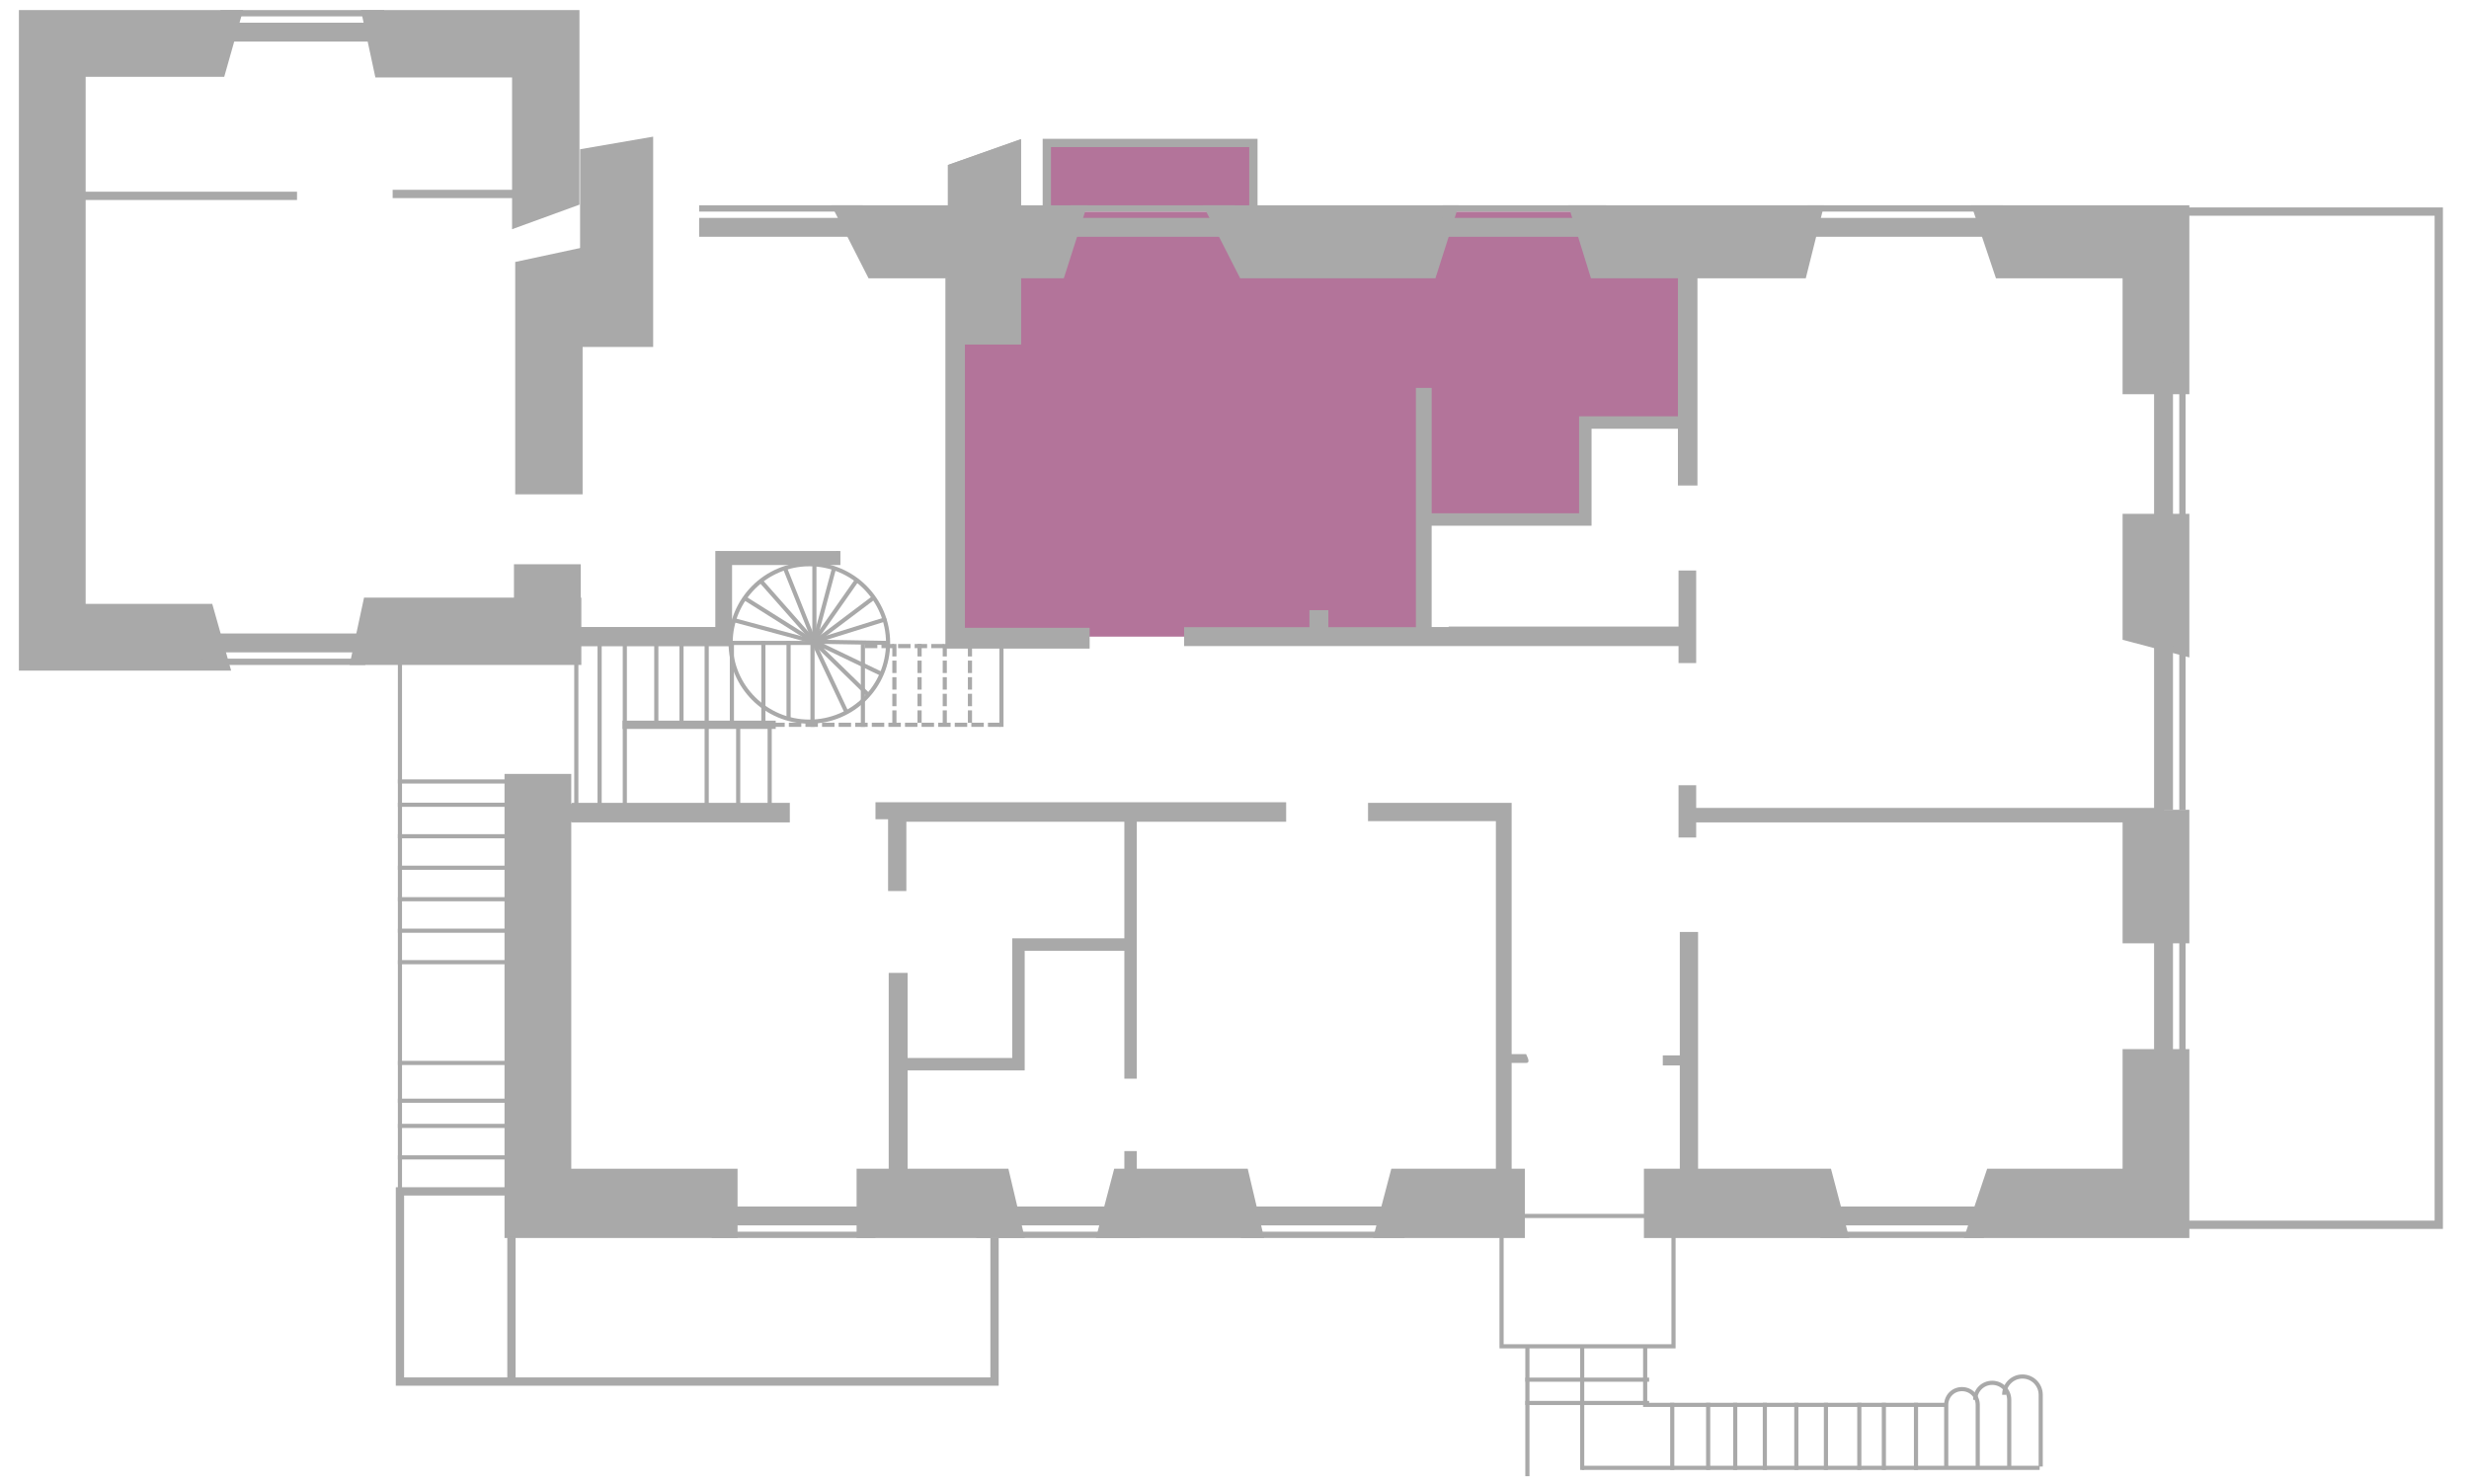 <?xml version="1.0" encoding="utf-8"?>
<!-- Generator: Adobe Illustrator 15.1.0, SVG Export Plug-In . SVG Version: 6.00 Build 0)  -->
<!DOCTYPE svg PUBLIC "-//W3C//DTD SVG 1.1//EN" "http://www.w3.org/Graphics/SVG/1.1/DTD/svg11.dtd">
<svg version="1.1" id="Layer_1" xmlns="http://www.w3.org/2000/svg" xmlns:xlink="http://www.w3.org/1999/xlink" x="0px" y="0px"
	 width="595.279px" height="357.932px" viewBox="0 0 595.279 357.932" enable-background="new 0 0 595.279 357.932"
	 xml:space="preserve">
<rect x="252.387" y="34.474" fill="#B3749A" width="49.809" height="16.098"/>
<polygon fill="#B3749A" points="343.047,125.285 343.047,153.531 231.279,153.531 231.279,51.026 406.902,51.026 406.902,101.899 
	382.224,101.899 382.224,125.285 "/>
<title>1piso-quarto6</title>
<desc>Created with Sketch.</desc>
<g id="_x31_piso-quarto6">
	<g id="Group-15" transform="translate(3, 11)">
		<path id="Combined-Shape" fill="#A9A9A9" d="M1.556,134.634V7.53V-8.568h54.061L51.061,7.53H17.653v127.104h30.521l4.558,16.099
			H1.556l0,0l0,0V134.634z"/>
		<path id="Combined-Shape_1_" fill="#A9A9A9" d="M136.708,7.681v30.675l-16.248,5.923V7.68H87.507L84.015-8.569h52.692V7.681
			L136.708,7.681z"/>
		<path id="Combined-Shape_2_" fill="#A9A9A9" d="M120.915,133.267v-8.201h16.099v8.05h0.15v16.249H81.281l3.493-16.249h36.142
			L120.915,133.267L120.915,133.267z"/>
		<polygon id="Rectangle-9-Copy-5" fill="#A9A9A9" points="137.468,48.683 137.468,108.21 121.219,108.21 121.219,52.175 		"/>
	</g>
	<polygon id="Combined-Shape_3_" fill="#A9A9A9" points="157.476,32.956 157.476,83.676 139.861,83.676 139.861,35.993 	"/>
	<path id="Combined-Shape_4_" fill="#A9A9A9" d="M308.424,49.508h43.277l-5.619,17.615h-43.887h-3.188l-8.96-17.616L308.424,49.508
		L308.424,49.508z"/>
	<path id="Combined-Shape-Copy-2" fill="#A9A9A9" d="M396.499,49.508h43.279l-4.404,17.615h-45.102h-6.682l-5.469-17.616
		L396.499,49.508L396.499,49.508z"/>
	<path id="Combined-Shape_5_" fill="#A9A9A9" d="M511.76,281.85v-28.853h16.098v45.557H511.76h-38.27l5.619-16.704H511.76z
		 M493.688,49.508h34.168v17.615l0,0v27.941h-16.098V67.123h-24.297h-6.228l-5.923-17.616L493.688,49.508L493.688,49.508z
		 M511.76,123.918h16.098v34.624l-16.098-4.253V123.918L511.76,123.918z M511.76,195.291h16.098v32.193H511.76V195.291
		L511.76,195.291z"/>
	<path id="Combined-Shape-Copy" fill="#A9A9A9" d="M218.826,49.508h43.279l-5.618,17.615H212.6h-3.188l-8.96-17.616L218.826,49.508
		L218.826,49.508z"/>
	<polygon id="Rectangle-15" fill="#A9A9A9" points="396.347,281.85 441.448,281.85 445.853,298.554 396.347,298.554 	"/>
	<polygon id="Rectangle-15-Copy" fill="#A9A9A9" points="367.646,281.85 335.452,281.85 331.05,298.554 367.646,298.554 	"/>
	<polygon id="Rectangle-15-Copy-2" fill="#A9A9A9" points="300.829,281.85 268.635,281.85 264.232,298.554 304.778,298.554 	"/>
	<polygon id="Rectangle-15-Copy-3" fill="#A9A9A9" points="243.123,281.85 206.526,281.85 206.526,298.554 247.072,298.554 	"/>
	<polygon id="Rectangle-15-Copy-4" fill="#A9A9A9" points="137.735,281.85 177.824,281.85 177.824,298.554 121.638,298.554 
		121.638,186.635 137.735,186.635 	"/>
	<polyline id="Path-4" fill="#A9A9A9" points="227.938,66.972 227.938,156.416 262.713,156.416 262.713,151.405 232.645,151.405 
		232.645,66.972 	"/>
	<polyline id="Path-5" fill="#A9A9A9" points="285.644,151.708 285.644,154.289 323.911,154.289 323.911,151.556 320.267,151.556 
		320.267,147.152 315.713,147.152 315.713,151.708 	"/>
	<polyline id="Path-6" fill="#A9A9A9" stroke="#A9A9A9" points="202.122,132.878 202.122,135.763 176.002,135.763 176.002,155.352 
		139.708,155.352 139.708,151.708 172.965,151.708 172.965,132.878 	"/>
	<polyline id="Path-7" fill="#A9A9A9" points="341.377,93.547 345.173,93.547 345.173,151.252 351.245,151.252 351.245,155.049 
		324.974,155.049 324.974,152.315 341.377,152.315 	"/>
	<polygon id="Path-9" fill="#A9A9A9" points="349.272,153.378 404.699,153.378 404.699,159.908 408.951,159.908 408.951,137.585 
		404.699,137.585 404.699,151.101 349.272,151.101 	"/>
	<polyline id="Path-10" fill="#A9A9A9" points="404.549,117.084 409.257,117.084 409.257,66.061 404.549,66.061 	"/>
	<g id="Group" transform="translate(342, 112)">
		<rect id="Rectangle-16" x="177.352" y="43.809" fill="#A9A9A9" width="4.556" height="39.482"/>
		<rect id="Rectangle-16-Copy" x="183.427" y="43.809" fill="#A9A9A9" width="1.519" height="39.482"/>
	</g>
	<g id="Group-Copy" transform="translate(342, 154)">
		<rect id="Rectangle-16_1_" x="177.352" y="65.588" fill="#A9A9A9" width="4.556" height="39.483"/>
		<rect id="Rectangle-16-Copy_1_" x="183.427" y="65.588" fill="#A9A9A9" width="1.519" height="39.483"/>
	</g>
	
		<g id="Group-Copy-3" transform="translate(302, 203.5) rotate(-270) translate(-302, -203.5) translate(299.5, 190.5)">
		
			<rect id="Rectangle-16_2_" x="72.495" y="-145.887" transform="matrix(2.578893e-06 1 -1 2.578893e-06 -51.372 -235.844)" fill="#A9A9A9" width="39.482" height="4.558"/>
		
			<rect id="Rectangle-16-Copy_2_" x="77.052" y="-144.369" transform="matrix(2.578893e-06 1 -1 2.578893e-06 -46.818 -240.401)" fill="#A9A9A9" width="39.481" height="1.52"/>
	</g>
	
		<g id="Group-Copy-4" transform="translate(210, 203.5) rotate(-270) translate(-210, -203.5) translate(207.5, 190.5)">
		
			<rect id="Rectangle-16_3_" x="72.495" y="-98.178" transform="matrix(2.578893e-06 1 -1 2.578893e-06 -3.663 -188.135)" fill="#A9A9A9" width="39.482" height="4.558"/>
		
			<rect id="Rectangle-16-Copy_3_" x="77.051" y="-96.66" transform="matrix(2.578893e-06 1 -1 2.578893e-06 0.892 -192.692)" fill="#A9A9A9" width="39.482" height="1.52"/>
	</g>
	
		<g id="Group-Copy-5" transform="translate(168, 203.5) rotate(-270) translate(-168, -203.5) translate(165.5, 190.5)">
		
			<rect id="Rectangle-16_4_" x="72.496" y="-76.397" transform="matrix(2.578893e-06 1 -1 2.578893e-06 18.117 -166.356)" fill="#A9A9A9" width="39.481" height="4.556"/>
		
			<rect id="Rectangle-16-Copy_4_" x="77.051" y="-74.879" transform="matrix(2.578893e-06 1 -1 2.578893e-06 22.673 -170.911)" fill="#A9A9A9" width="39.483" height="1.52"/>
	</g>
	
		<g id="Group-Copy-6" transform="translate(126, 203.5) rotate(-270) translate(-126, -203.5) translate(123.5, 190.5)">
		
			<rect id="Rectangle-16_5_" x="72.496" y="-54.617" transform="matrix(2.578893e-06 1 -1 2.578893e-06 39.897 -144.576)" fill="#A9A9A9" width="39.481" height="4.557"/>
		
			<rect id="Rectangle-16-Copy_5_" x="77.051" y="-53.101" transform="matrix(2.578893e-06 1 -1 2.578893e-06 44.451 -149.132)" fill="#A9A9A9" width="39.482" height="1.521"/>
	</g>
	
		<g id="Group-Copy-10" transform="translate(242, 44.5) rotate(-90) translate(-242, -44.5) translate(239.5, 31.5)">
		
			<rect id="Rectangle-16_6_" x="-27.565" y="136.217" transform="matrix(-2.547107e-06 -1 1 -2.547107e-06 -146.32 130.671)" fill="#A9A9A9" width="39.481" height="4.557"/>
		
			<rect id="Rectangle-16-Copy_6_" x="-23.009" y="137.736" transform="matrix(-2.547107e-06 -1 1 -2.547107e-06 -141.764 135.227)" fill="#A9A9A9" width="39.481" height="1.519"/>
	</g>
	
		<g id="Group-Copy-11" transform="translate(183, 44.5) rotate(-90) translate(-183, -44.5) translate(180.5, 31.5)">
		
			<rect id="Rectangle-16_7_" x="-27.566" y="105.622" transform="matrix(-2.547107e-06 -1 1 -2.547107e-06 -115.725 100.076)" fill="#A9A9A9" width="39.482" height="4.557"/>
		
			<rect id="Rectangle-16-Copy_7_" x="-23.009" y="107.14" transform="matrix(-2.547107e-06 -1 1 -2.547107e-06 -111.168 104.632)" fill="#A9A9A9" width="39.481" height="1.519"/>
	</g>
	
		<g id="Group-Copy-12" transform="translate(302.5, 44.5) rotate(-90) translate(-302.5, -44.5) translate(300, 29)">
		
			<rect id="Rectangle-16_8_" x="-31.362" y="170.092" transform="matrix(-2.547107e-06 -1 1 -2.547107e-06 -180.195 164.546)" fill="#A9A9A9" width="47.075" height="4.557"/>
		
			<rect id="Rectangle-16-Copy_8_" x="-26.805" y="171.611" transform="matrix(-2.547107e-06 -1 1 -2.547107e-06 -175.638 169.103)" fill="#A9A9A9" width="47.075" height="1.52"/>
	</g>
	
		<g id="Group-Copy-7" transform="translate(45, 112.5) rotate(-270) translate(-45, -112.5) translate(42.5, 99.5)">
		
			<rect id="Rectangle-16_9_" x="25.306" y="-12.614" transform="matrix(2.578893e-06 1 -1 2.578893e-06 34.71 -55.383)" fill="#A9A9A9" width="39.481" height="4.556"/>
		
			<rect id="Rectangle-16-Copy_9_" x="29.862" y="-11.096" transform="matrix(2.578893e-06 1 -1 2.578893e-06 39.266 -59.939)" fill="#A9A9A9" width="39.482" height="1.52"/>
	</g>
	
		<g id="Group-Copy-8" transform="translate(48, 13.5) scale(-1, -1) rotate(-270) translate(-48, -13.5) translate(45.5, 0.5)">
		
			<rect id="Rectangle-16_10_" x="-11.489" y="35.614" transform="matrix(-2.547107e-06 -1 1 -2.547107e-06 -29.64 46.144)" fill="#A9A9A9" width="39.481" height="4.556"/>
		
			<rect id="Rectangle-16-Copy_10_" x="-6.934" y="37.134" transform="matrix(-2.547107e-06 -1 1 -2.547107e-06 -25.085 50.701)" fill="#A9A9A9" width="39.483" height="1.519"/>
	</g>
	
		<g id="Group-Copy-9" transform="translate(124, 44.5) scale(-1, -1) rotate(-270) translate(-124, -44.5) translate(121.5, 31.5)">
		
			<rect id="Rectangle-16_11_" x="-27.565" y="75.026" transform="matrix(-2.547107e-06 -1 1 -2.547107e-06 -85.128 69.48)" fill="#A9A9A9" width="39.481" height="4.556"/>
		
			<rect id="Rectangle-16-Copy_11_" x="-23.009" y="76.544" transform="matrix(-2.547107e-06 -1 1 -2.547107e-06 -80.572 74.035)" fill="#A9A9A9" width="39.48" height="1.519"/>
	</g>
	<g id="Group-Copy-2" transform="translate(342, 67)">
		<rect id="Rectangle-16_12_" x="177.352" y="20.472" fill="#A9A9A9" width="4.556" height="39.483"/>
		<rect id="Rectangle-16-Copy_12_" x="183.427" y="20.472" fill="#A9A9A9" width="1.519" height="39.483"/>
	</g>
	<polyline id="Path-11" fill="none" stroke="#A9A9A9" stroke-width="2" points="122.245,287.317 96.429,287.317 96.429,333.178 
		239.782,333.178 239.782,298.554 	"/>
	<path id="Line" fill="none" stroke="#A9A9A9" stroke-width="2" stroke-linecap="square" d="M123.308,299.314v33.406"/>
	<polygon id="Combined-Shape-Copy_1_" fill="#A9A9A9" points="246.16,33.563 246.16,83.068 228.545,83.068 228.545,39.789 	"/>
	<polygon id="Combined-Shape-Copy_2_" fill="#A9A9A9" points="246.16,33.563 246.16,83.068 228.545,83.068 228.545,39.789 	"/>
	<polyline id="Path-12" fill="none" stroke="#A9A9A9" stroke-width="2" points="252.387,50.572 252.387,34.474 302.196,34.474 
		302.196,50.572 	"/>
	<path id="Line-5" fill="none" stroke="#A9A9A9" stroke-linecap="square" d="M138.949,159.605v34.927"/>
	<path id="Line-5-Copy" fill="none" stroke="#A9A9A9" stroke-linecap="square" d="M144.568,155.049v39.482"/>
	<path id="Line-5-Copy-2" fill="none" stroke="#A9A9A9" stroke-linecap="square" d="M150.643,155.049v39.482"/>
	<path id="Line-5-Copy-3" fill="none" stroke="#A9A9A9" stroke-linecap="square" d="M158.236,155.049v19.741"/>
	<path id="Line-2" fill="none" stroke="#A9A9A9" stroke-linecap="square" d="M175.395,155.049h21.261"/>
	<path id="Line-2_1_" fill="none" stroke="#A9A9A9" stroke-linecap="square" d="M177.066,149.582l19.134,5.163"/>
	<path id="Line-2_2_" fill="#A9A9A9" stroke="#A9A9A9" stroke-linecap="square" d="M179.799,144.419l16.4,10.326"/>
	<path id="Line-2_3_" fill="#A9A9A9" stroke="#A9A9A9" stroke-linecap="square" d="M183.747,140.471l12.604,14.274"/>
	<path id="Line-2_4_" fill="#A9A9A9" stroke="#A9A9A9" stroke-linecap="square" d="M189.365,137.282l6.986,17.463"/>
	<path id="Line-2_5_" fill="#A9A9A9" stroke="#A9A9A9" stroke-linecap="square" d="M196.352,136.219v18.526"/>
	<path id="Line-2_6_" fill="#A9A9A9" stroke="#A9A9A9" stroke-linecap="square" d="M201.059,137.13l-4.707,17.615"/>
	<path id="Line-2_7_" fill="#A9A9A9" stroke="#A9A9A9" stroke-linecap="square" d="M206.526,140.015l-10.326,14.73"/>
	<path id="Line-2_8_" fill="#A9A9A9" stroke="#A9A9A9" stroke-linecap="square" d="M210.474,144.267l-14.122,10.63"/>
	<path id="Line-2_9_" fill="none" stroke="#A9A9A9" stroke-linecap="square" d="M213.207,149.43l-17.008,5.315"/>
	<path id="Line-2_10_" fill="none" stroke="#A9A9A9" stroke-linecap="square" d="M213.815,155.049l-17.615-0.304 M213.815,155.049
		l-17.615-0.304 M211.841,162.186l-15.487-7.44 M209.108,167.35L196.2,154.746"/>
	<path id="Line-5-Copy-4" fill="none" stroke="#A9A9A9" stroke-linecap="square" d="M164.31,155.049v19.741"/>
	<path id="Line-5-Copy-5" fill="none" stroke="#A9A9A9" stroke-linecap="square" d="M170.384,155.049v19.741"/>
	<path id="Line-5-Copy-6" fill="none" stroke="#A9A9A9" stroke-linecap="square" d="M176.458,155.049v19.741"/>
	<path id="Line-5-Copy-7" fill="none" stroke="#A9A9A9" stroke-linecap="square" d="M184.051,155.049v19.741"/>
	<path id="Line-5-Copy-10" fill="none" stroke="#A9A9A9" stroke-linecap="square" d="M185.57,174.79v19.741"/>
	<path id="Line-5-Copy-11" fill="none" stroke="#A9A9A9" stroke-linecap="square" d="M177.977,174.79v19.741"/>
	<path id="Line-5-Copy-12" fill="none" stroke="#A9A9A9" stroke-linecap="square" d="M170.384,174.79v19.741"/>
	<path id="Line-5-Copy-8" fill="none" stroke="#A9A9A9" stroke-linecap="square" d="M190.125,155.049v17.919"/>
	<path id="Line-5-Copy-9" fill="none" stroke="#A9A9A9" stroke-linecap="square" d="M195.896,155.809v18.981"/>
	<path id="Line-5-Copy-13" fill="none" stroke="#A9A9A9" stroke-linecap="square" d="M208.044,155.809v18.981"/>
	<path id="Line-5-Copy-14" fill="none" stroke="#A9A9A9" stroke-linecap="square" stroke-dasharray="2" d="M215.637,155.809v18.981"
		/>
	<path id="Line-5-Copy-15" fill="none" stroke="#A9A9A9" stroke-linecap="square" stroke-dasharray="2" d="M221.711,155.809v18.981"
		/>
	<path id="Line-5-Copy-15_1_" fill="none" stroke="#A9A9A9" stroke-linecap="square" stroke-dasharray="2" d="M227.027,155.809
		h-18.982"/>
	<path id="Line-5-Copy-19" fill="none" stroke="#A9A9A9" stroke-linecap="square" stroke-dasharray="2" d="M240.694,174.79h-54.669"
		/>
	<path id="Line-5-Copy-16" fill="none" stroke="#A9A9A9" stroke-linecap="square" stroke-dasharray="2" d="M227.785,155.809v18.981"
		/>
	<path id="Line-5-Copy-17" fill="none" stroke="#A9A9A9" stroke-linecap="square" stroke-dasharray="2" d="M233.86,155.809v18.981"
		/>
	<path id="Line-5-Copy-18" fill="none" stroke="#A9A9A9" stroke-linecap="square" d="M241.453,155.809v18.981"/>
	<path id="Line-5-Copy-9_1_" fill="none" stroke="#A9A9A9" stroke-linecap="square" d="M196.199,155.049l7.745,16.4"/>
	<circle id="Oval" fill="none" stroke="#A9A9A9" cx="195.137" cy="155.049" r="18.982"/>
	<path id="Line-6" fill="none" stroke="#A9A9A9" stroke-width="2" stroke-linecap="square" d="M151.098,174.79h34.927"/>
	<polygon id="Path-13" fill="#A9A9A9" points="137.886,193.62 190.429,193.62 190.429,198.328 137.886,198.328 135.305,196.811 	"/>
	<polygon id="Path-14" fill="#A9A9A9" points="211.081,193.469 211.081,197.569 214.118,197.569 214.118,214.881 218.523,214.881 
		218.523,198.176 310.094,198.176 310.094,193.469 	"/>
	<path id="Path-15" fill="#A9A9A9" d="M329.833,198.176v-4.556h34.624v60.592h3.492c0.762,1.521,0.762,2.126,0,2.126
		c-0.759,0-1.974,0-3.492,0v25.967h-3.797v-84.278h-30.827V198.176z"/>
	<polyline id="Path-16" fill="#A9A9A9" points="405.005,282.609 405.005,256.946 400.903,256.946 400.903,254.516 405.005,254.516 
		405.005,224.751 409.406,224.751 409.406,282.609 	"/>
	<polygon id="Path-17" fill="#A9A9A9" points="404.699,189.368 408.951,189.368 408.951,194.835 521.781,194.835 521.781,198.328 
		408.951,198.328 408.951,201.973 404.699,201.973 	"/>
	<path id="Line-3" fill="none" stroke="#A9A9A9" stroke-width="2" stroke-linecap="square" d="M20.5,47.23h50.113"/>
	<path id="Line-3-Copy" fill="none" stroke="#A9A9A9" stroke-width="2" stroke-linecap="square" d="M95.67,46.774h31.131"/>
	<polygon id="Path-19" fill="#A9A9A9" points="214.271,234.622 218.826,234.622 218.826,282.912 214.271,282.912 	"/>
	<polyline id="Path-20" fill="none" stroke="#A9A9A9" stroke-width="2" points="525.427,51.026 587.99,51.026 587.99,295.365 
		525.427,295.365 	"/>
	<path id="Line-41" fill="none" stroke="#A9A9A9" stroke-linecap="square" d="M96.429,159.605v127.561"/>
	<path id="Line-4" fill="none" stroke="#A9A9A9" stroke-linecap="square" d="M96.429,188.457h25.814"/>
	<path id="Line-4-Copy" fill="none" stroke="#A9A9A9" stroke-linecap="square" d="M96.429,194.076h25.814"/>
	<path id="Line-4-Copy-2" fill="none" stroke="#A9A9A9" stroke-linecap="square" d="M96.429,201.669h25.814"/>
	<path id="Line-4-Copy-3" fill="none" stroke="#A9A9A9" stroke-linecap="square" d="M96.429,209.262h25.814"/>
	<path id="Line-4-Copy-4" fill="none" stroke="#A9A9A9" stroke-linecap="square" d="M96.429,216.855h25.814"/>
	<path id="Line-4-Copy-5" fill="none" stroke="#A9A9A9" stroke-linecap="square" d="M96.429,224.448h25.814"/>
	<path id="Line-4-Copy-6" fill="none" stroke="#A9A9A9" stroke-linecap="square" d="M96.429,232.04h25.814"/>
	<path id="Line-4-Copy-7" fill="none" stroke="#A9A9A9" stroke-linecap="square" d="M96.429,256.338h25.814"/>
	<path id="Line-4-Copy-8" fill="none" stroke="#A9A9A9" stroke-linecap="square" d="M96.429,265.449h25.814"/>
	<path id="Line-4-Copy-9" fill="none" stroke="#A9A9A9" stroke-linecap="square" d="M96.429,271.524h25.814"/>
	<path id="Line-4-Copy-9_1_" fill="none" stroke="#A9A9A9" stroke-linecap="square" d="M96.429,279.116h25.814"/>
	<path id="Line-42" fill="none" stroke="#A9A9A9" stroke-linecap="square" d="M366.735,293.24h31.891"/>
	<polyline id="Path-21" fill="none" stroke="#A9A9A9" points="362.028,297.491 362.028,324.673 403.485,324.673 403.485,297.491 	
		"/>
	<path id="Line-43" fill="none" stroke="#A9A9A9" stroke-linecap="square" d="M368.255,325.129V355.5"/>
	<polyline id="Line-43-Copy" fill="none" stroke="#A9A9A9" stroke-linecap="square" points="396.651,325.129 396.651,338.796 
		468.935,338.796 	"/>
	<path id="Oval-2" fill="none" stroke="#A9A9A9" d="M476.831,353.678v-14.882c0-2.126-1.67-3.796-3.796-3.796
		s-3.797,1.67-3.797,3.796v14.882"/>
	<path id="Oval-2-Copy" fill="none" stroke="#A9A9A9" d="M484.426,353.678v-16.097c0-2.277-1.822-4.1-4.102-4.1
		c-2.276,0-4.101,1.82-4.101,4.1"/>
	<path id="Oval-2-Copy-2" fill="none" stroke="#A9A9A9" d="M492.017,353.678v-17.312c0-2.432-1.974-4.403-4.403-4.403
		c-2.429,0-4.402,1.975-4.402,4.403"/>
	<path id="Line-43-Copy-2" fill="none" stroke="#A9A9A9" stroke-linecap="square" d="M381.467,325.129v28.854"/>
	<path id="Line-7" fill="none" stroke="#A9A9A9" stroke-linecap="square" d="M381.922,353.982H491.26"/>
	<path id="Line-44" fill="none" stroke="#A9A9A9" stroke-linecap="square" d="M368.255,332.722h28.854"/>
	<path id="Line-44-Copy" fill="none" stroke="#A9A9A9" stroke-linecap="square" d="M368.255,338.341h28.854"/>
	<path id="Line-8" fill="none" stroke="#A9A9A9" stroke-linecap="square" d="M403.181,338.796v15.188"/>
	<path id="Line-8-Copy" fill="none" stroke="#A9A9A9" stroke-linecap="square" d="M411.838,338.796v15.188"/>
	<path id="Line-8-Copy-2" fill="none" stroke="#A9A9A9" stroke-linecap="square" d="M425.506,338.796v15.188"/>
	<path id="Line-8-Copy-8" fill="none" stroke="#A9A9A9" stroke-linecap="square" d="M418.366,338.796v15.188"/>
	<path id="Line-8-Copy-3" fill="none" stroke="#A9A9A9" stroke-linecap="square" d="M433.097,338.796v15.188"/>
	<path id="Line-8-Copy-4" fill="none" stroke="#A9A9A9" stroke-linecap="square" d="M448.282,338.796v15.188"/>
	<path id="Line-8-Copy-7" fill="none" stroke="#A9A9A9" stroke-linecap="square" d="M440.234,338.796v15.188"/>
	<path id="Line-8-Copy-5" fill="none" stroke="#A9A9A9" stroke-linecap="square" d="M454.204,338.796v15.188"/>
	<path id="Line-8-Copy-6" fill="none" stroke="#A9A9A9" stroke-linecap="square" d="M461.949,338.796v15.188"/>
	<polygon id="Rectangle-17" fill="#A9A9A9" points="285.491,151.252 406.219,151.252 406.219,155.809 285.491,155.809 	"/>
	<polyline id="Path-23" fill="none" stroke="#A9A9A9" stroke-width="3" points="343.047,125.285 382.224,125.285 382.224,101.899 
		405.005,101.899 	"/>
	<polyline id="Path-26" fill="none" stroke="#A9A9A9" stroke-width="3" points="216.852,256.642 245.553,256.642 245.553,227.788 
		271.521,227.788 	"/>
	<path id="Line-9" fill="none" stroke="#A9A9A9" stroke-width="3" d="M272.583,196.05v64.084 M272.583,277.598v6.529"/>
</g>
</svg>
